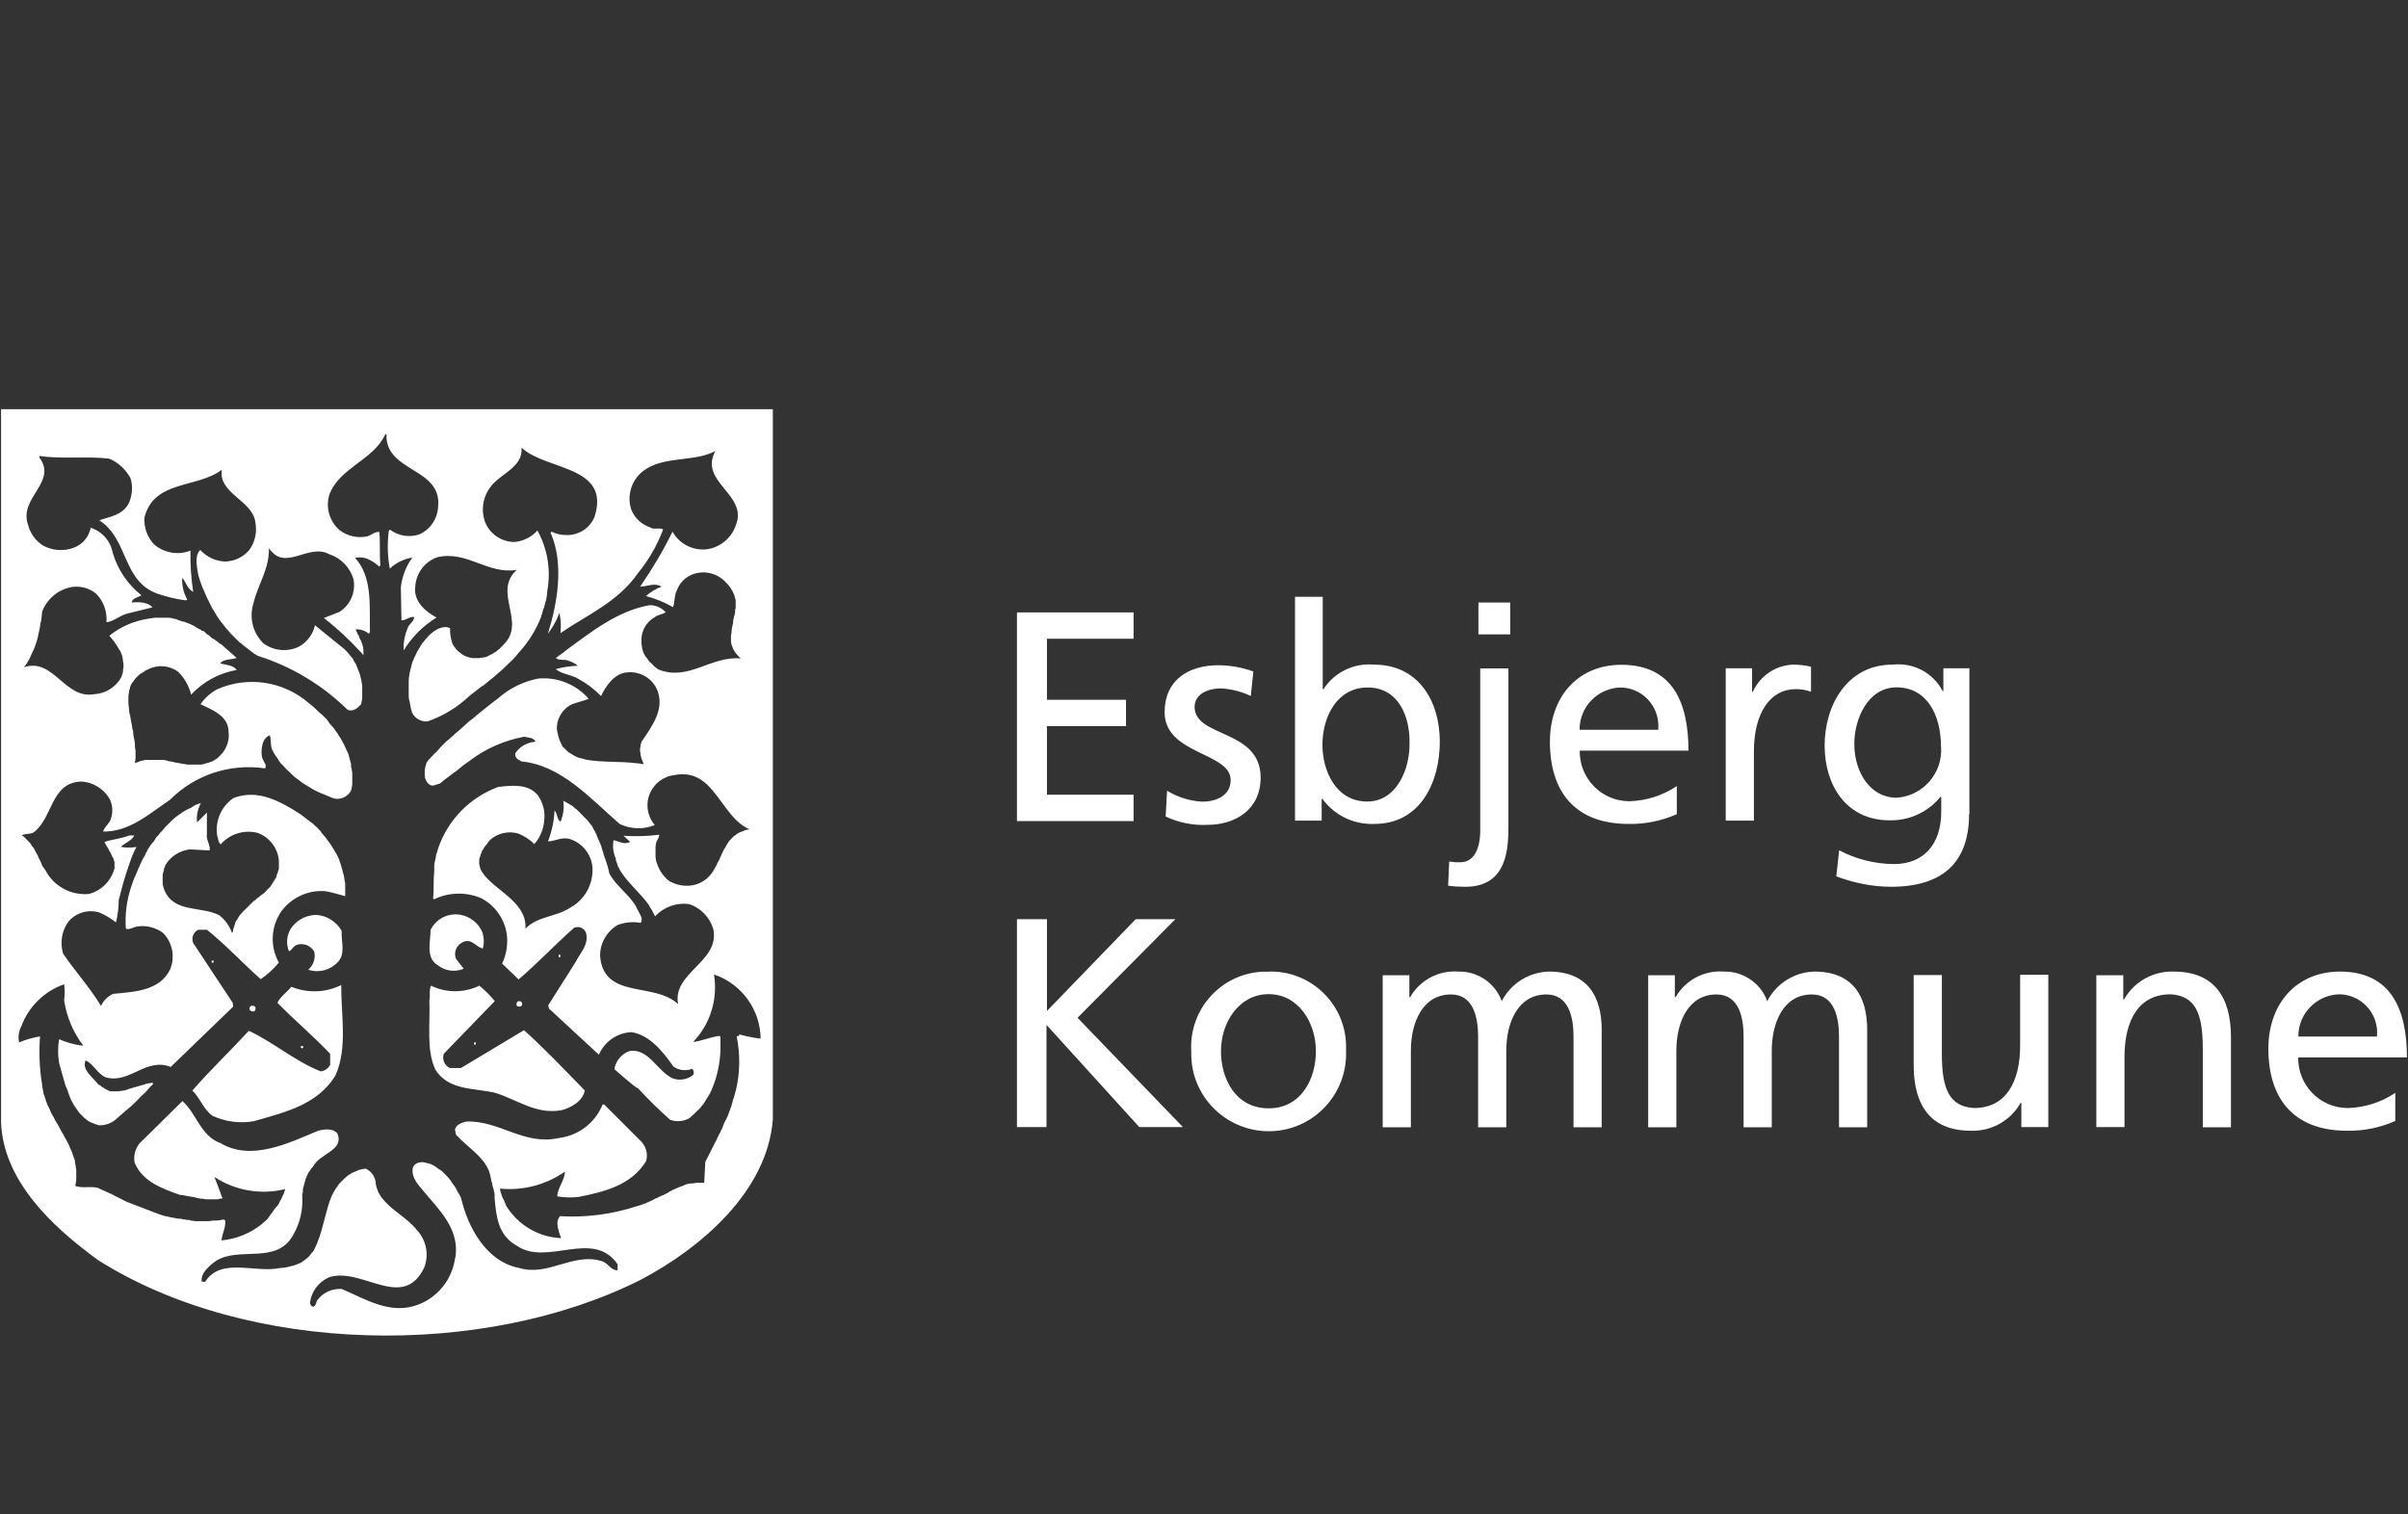 <?xml version="1.0" encoding="UTF-8"?><svg id="Layer_1" xmlns="http://www.w3.org/2000/svg" width="159" height="100" viewBox="0 0 159 100"><rect x="0" y="0" width="159" height="100" fill="#333333" stroke="none"/><path d="M19.23,65.17c-.29.36-.73.65-.91,1.05,1.12,1.16,2.39,2.21,3.48,3.37v.73c-.12.23-.35.4-.62.43-1.67-.65-3.12-1.92-4.75-2.68-1.23,1.34-2.57,2.61-3.73,3.95.54.51.69,1.2,1.34,1.67.84.38,1.77.51,2.68.36,1.99-.58,4.24-1.05,5.44-3.05h0c.8-1.82.36-3.95.37-5.95-1.03.51-2.24.55-3.3.11Z" fill="#fff"/><path d="M16.69,66.8s.02,0,.04,0c.1-.02.16-.12.14-.21.04-.14-.14-.18-.25-.18h0s0,0,0,0c-.11.03-.17.14-.14.25.04.11.14.11.22.14Z" fill="#fff"/><path d="M13.97,63.57h.11s.04-.07.04-.11c-.04-.04-.11,0-.14-.04v.14Z" fill="#fff"/><path d="M20.03,69.12c-.04-.07-.18-.07-.18.04h0s.07.07.11.07c.04-.04.07-.04.07-.11Z" fill="#fff"/><path d="M19.55,62.41c.45-.17.96.01,1.2.43.1.44-.05.9-.4,1.2.68.22,1.42.04,1.92-.47.58-.54.25-1.38.29-2.1-.34-.6-.95-.99-1.63-1.05-.61-.01-1.2.25-1.6.73h0c-.39.47-.48,1.11-.25,1.67.18-.07.29-.33.47-.4Z" fill="#fff"/><path d="M37,63.07s-.07-.04-.11-.04v.18h.07c.07,0,.04-.07.04-.14Z" fill="#fff"/><path d="M34.32,66.47s.04,0,.06-.01c.08-.03.12-.12.09-.21,0-.11-.14-.14-.22-.14h0c-.11.03-.17.14-.14.25,0,.11.11.11.22.11Z" fill="#fff"/><path d="M31.31,68.98h.11v-.14h-.01c-.11-.07-.11.07-.1.14Z" fill="#fff"/><path d="M.07,27.02v47.09c.14,3.85,3.34,6.87,6.4,9.1,9.89,6.26,25.43,6.55,35.86,1.29,3.96-2.09,8.34-5.83,8.7-10.58V27.02H.07ZM48.64,68.44c.24,1.16.23,2.36-.04,3.52,0,.04-.04.11-.04.14-.04.14-.07.29-.11.4-.04.07-.04.14-.07.22-.04.14-.07.25-.11.4-.04.04-.04.11-.07.18-.07.14-.11.33-.18.47-.02.02-.03.05-.04.07-.1.17-.18.36-.25.54,0,.07-.04.11-.07.18-.07.11-.11.25-.18.36l-.11.22c-.05.12-.11.25-.18.36l-.11.22c-.07.11-.11.25-.18.36l-.33.65-.07,1.38h-.51c-.11,0-.18.04-.29.04h-.07c-.12,0-.25.03-.36.07t-.07.04c-.11.04-.18.07-.29.11-.04,0-.07.04-.11.04-.11.04-.22.11-.33.14-.11.07-.22.11-.33.18-.04.04-.07.07-.11.07-.11.04-.18.11-.29.14-.13.04-.25.1-.37.18h-.04c-.41.23-.85.42-1.31.54-1.62.53-3.33.75-5.04.65-.36.4-.07,1.02.07,1.45-1.49-.06-2.85-.87-3.63-2.14-.06-.18-.13-.35-.22-.51-.04-.07-.04-.11-.07-.18,0-.04-.04-.07-.04-.11-.04-.1-.07-.21-.07-.33,1.52.15,3.03-.25,4.28-1.12,0,.54-.47,1.05-.51,1.63.47.08.94.1,1.41.04,1.67-.33,3.48-.76,4.46-2.36.14-.46.01-.96-.33-1.31l-2.43-2.43h-.11c-.49,1.21-1.6,2.06-2.9,2.21-2.29.51-3.88-1.16-6.09-1.09-.29.07-.65.18-.76.51l.07.36c.83.91,2.1,1.6,2.28,2.79.04.11.04.22.07.33.03.03.04.07.04.11,0,.07.04.14.04.22.03.04.04.09.04.14.03.05.05.12.04.18.03.06.04.12.04.18v.25c.11,1.2.22,2.43,1.45,3.12,1.99,1.41,5.04-1.12,6.67,1.23v.4c-.4.04-.65-.47-.98-.58-1.92-.65-3.59,1.02-5.51.43-2.18-.4-3.41-2.72-3.84-4.61l-.11-.22c-.04-.06-.08-.12-.11-.18l-.11-.22c-.07-.13-.15-.25-.25-.36-.04-.07-.07-.11-.11-.18-.04-.07-.11-.11-.14-.18l-.14-.14c-.04-.07-.11-.11-.18-.18-.04-.07-.11-.11-.14-.14-.07-.04-.14-.11-.22-.14-.04-.04-.11-.07-.14-.11-.08-.06-.16-.11-.25-.14-.04-.04-.09-.06-.14-.07l-.43-.11c-.33-.04-.69.11-.73.43-.07.62.36,1.05.73,1.49.11.14.25.29.36.43.98,1.12,1.96,2.28,1.74,3.88-.04.11-.04.22-.07.33-.25,1.28-1.14,2.35-2.36,2.83-1.85.73-3.52-.36-5.08-1.02-.64-.05-1.26.24-1.63.76-.07.14-.07.33-.22.4-.14.04-.25-.14-.25-.25.09-.73.56-1.37,1.23-1.67,2.14-.76,4.9,2.28,6.31-.65.33-.84.15-1.8-.47-2.47-.65-.83-1.7-1.31-2.32-2.14-.02,0-.04-.02-.04-.04-.07-.11-.14-.25-.22-.36v-.04c-.06-.14-.11-.28-.14-.43,0-.45-.25-.85-.65-1.05-.15,0-.29.03-.43.07-.04,0-.07.04-.11.04-.07.04-.18.07-.25.11-.04,0-.07.04-.11.04-.11.07-.18.11-.29.18-.07.07-.18.14-.25.22l-.07.07c-.07.07-.14.11-.18.18l-.07.07c-.07.07-.11.18-.18.25-.07.09-.13.19-.18.29-.02.02-.03.05-.04.07l-.11.22c-.4.94-.54,2.1-.94,3.05v.04c-.06.09-.1.19-.14.29,0,.04-.04.04-.04.07-.03.1-.08.18-.14.25-.04,0-.04.04-.07.07-.04.04-.07.11-.14.18l-.11.11c-.07.04-.11.11-.18.14-.04.04-.11.07-.14.11-.07.04-.11.07-.18.11-.06.01-.12.04-.18.07-.07.04-.11.04-.18.07-.11.04-.18.04-.29.07-.04,0-.07.04-.14.04-.17.04-.34.07-.51.07-1.71.36-3.92-.73-4.97.91h-.22c-.11-.58.54-1.09.94-1.38,1.56-.98,4.03.29,5.11-1.74.44-.77.64-1.65.58-2.54v-.11c.03-.07.04-.14.04-.22v-.11c.03-.06.04-.12.04-.18.03-.03.04-.07.04-.11,0-.07.04-.11.04-.18,0-.04.04-.07.04-.11s.04-.11.04-.14.04-.07.04-.11c.04-.04.04-.11.07-.14,0-.04.04-.07.04-.11.04-.04.07-.11.11-.14t.04-.07c.05-.08.11-.15.18-.22.43-.87,2.07-1.05,1.6-2.18-.29-.36-.87-.29-1.27-.18-1.92.8-4.39,2.03-6.42.83-1.34-.47-1.6-1.96-2.54-2.79l-2.83,2.79c-.29.36-.41.82-.33,1.27.51,1.27,1.88,1.74,3.01,2.14.15,0,.29.03.43.07h.04c.07,0,.14.04.22.04.12.01.25.03.36.07.11.04.22.04.33.07h.11c.07,0,.14.04.22.04h.76c.11-.04.22-.04.33-.07-.06-.11-.11-.24-.14-.36-.14-.36-.25-.69-.4-1.05,1.38.91,3.08,1.2,4.68.8l-.11.33s-.04.04-.04.07c-.04.07-.04.11-.07.14,0,.04-.04.07-.04.11-.04.07-.11.18-.14.25v.03c-.05.09-.11.18-.18.25-.04,0-.04.04-.07.07-.04.07-.11.11-.14.18,0,.04-.04.07-.07.11-.04.07-.09.13-.14.18,0,.04-.04.07-.07.11-.04.07-.09.13-.14.18l-.07.07c-.09.06-.18.14-.25.22-.77.62-1.7,1-2.68,1.09.04-.47.29-.83.25-1.31l-.11-.07c-.18.04-.36.07-.54.07h-.18c-.12.03-.24.04-.36.04h-.76c-.11,0-.22-.04-.33-.04-.05-.03-.12-.05-.18-.04-.11,0-.22-.04-.33-.04-.06-.03-.12-.04-.18-.04-.16,0-.32-.03-.47-.07h-.04c-.18-.04-.33-.07-.51-.11-.04,0-.11-.04-.14-.04l-.33-.11c-.07-.04-.11-.04-.18-.07-.11-.04-.18-.07-.29-.11-.04-.04-.11-.04-.18-.07-.11-.04-.18-.07-.29-.11-.04-.04-.11-.04-.18-.07-.11-.04-.18-.07-.29-.11-.07-.04-.11-.04-.18-.07-.12-.04-.24-.09-.36-.14-.04,0-.07-.04-.11-.04l-.43-.22-.22-.11s-.11-.04-.14-.07c-.04,0-.04-.04-.07-.04-.04-.04-.11-.04-.14-.07-.29-.14-.58-.25-.87-.4-.44-.14-1.09.04-1.52-.14.04-.15.07-.31.07-.47v-.62c-.03-.08-.04-.17-.04-.25,0-.07-.04-.11-.04-.18,0-.09,0-.17-.04-.25-.04-.07-.04-.11-.07-.18-.04-.07-.04-.15-.07-.22-.04-.07-.04-.11-.07-.18l-.11-.22c0-.07-.04-.11-.07-.18l-.11-.22c-.04-.07-.07-.11-.11-.18l-.11-.22c-.04-.07-.07-.11-.11-.18-.07-.11-.11-.22-.18-.33-.04-.09-.09-.17-.14-.25-.04-.07-.07-.11-.11-.18l-.11-.22c-.04-.07-.07-.11-.11-.18l-.11-.22c0-.07-.04-.11-.07-.18l-.11-.22s-.04-.11-.07-.18c-.04-.07-.04-.14-.07-.22-.04-.07-.04-.14-.07-.22-.04-.07-.07-.14-.07-.22,0-.07-.04-.15-.04-.22s-.04-.11-.04-.18v-.11c-.18-1.05-.22-2.12-.14-3.19-.47.08-.94.21-1.38.4-.08-.36-.03-.73.14-1.05.48-1.31,1.52-2.33,2.83-2.79.05.35.05.7,0,1.05.16,1.09.6,2.13,1.27,3.01-.55-.06-1.09-.21-1.6-.43-.09.52-.09,1.04,0,1.56.07.25.14.54.22.8l.22.76s.04.04.04.07c.04.09.08.19.11.29,0,.04.04.07.04.11.03.1.07.2.11.29,0,.04.04.07.04.11.07.11.11.22.18.33,0,.04.04.04.04.07.07.07.11.18.18.25.04.04.04.07.07.11.06.09.14.18.22.25l.04.04c.08.1.18.19.29.25,0,.04.04.04.07.07.08.06.16.1.25.14.04,0,.07.04.11.04.11.04.25.11.4.14.43.02.85-.14,1.16-.43.22-.18.4-.36.62-.54.22-.18.4-.33.58-.51l.22-.22c.11-.13.23-.25.36-.36.09-.08.18-.16.25-.25.12-.15.26-.3.4-.43l-.07-.07c-.07,0-.14.04-.22.04h-.04c-.07,0-.11.04-.18.04t-.07.04c-.07,0-.11.04-.18.04-.04,0-.07.04-.11.04-.07,0-.11.04-.14.04-.07,0-.11.04-.14.04-.09.02-.17.04-.25.07-.07.04-.18.04-.25.07t-.07.04c-.11.04-.18.04-.29.07h-.07c-.07,0-.14.04-.22.04h-.4c-.09,0-.17,0-.25-.04t-.07-.04l-.22-.11s-.02-.04-.04-.04c-.09-.05-.18-.11-.25-.18h-.04s-.11-.07-.14-.14c-.36-.44-1.02-.91-.76-1.49.51.22.8.91,1.34,1.12,1.56.44,2.65-1.34,4.28-.69l4.13-3.99-.04-.25-2.61-3.95c-.13-.33.01-.71.33-.87h.58c1.23.98,2.36,2.21,3.55,3.26.45-.3.85-.67,1.2-1.09-.6-1.08-.53-2.4.18-3.41.67-.89,1.75-1.39,2.86-1.31.47.07.91.22,1.34.33v-.87c-.03-.06-.04-.12-.04-.18,0-.07-.04-.18-.04-.25s-.04-.11-.04-.18c-.04-.07-.04-.18-.07-.25,0-.04-.04-.11-.04-.14-.03-.15-.08-.3-.14-.43v-.04c-.07-.18-.14-.33-.22-.47-.04-.04-.04-.07-.07-.11-.07-.11-.14-.25-.22-.36,0-.03-.02-.05-.04-.07-.07-.11-.18-.25-.29-.4-.04-.04-.04-.07-.07-.11-.11-.11-.18-.22-.29-.33,0-.04-.04-.07-.07-.11-.11-.13-.23-.25-.36-.36l-.07-.07c-.11-.11-.25-.18-.36-.29-.04,0-.07-.04-.11-.07l-.43-.33c-1.26-.8-2.79-1.7-4.42-1.05-.82.57-1.23,1.56-1.05,2.54.07.14.04.36.22.51.6-.69,1.54-.98,2.43-.76.78.28,1.33.99,1.41,1.81v.58s-.04.07-.04.11c0,.04-.04.11-.04.14-.04.07-.04.11-.07.18,0,.07,0,.11-.04.14-.04.07-.07.11-.11.18-.04.04-.04.07-.07.11-.04.07-.07.11-.11.18-.04.04-.04.07-.07.11l-.18.18-.07.07c-.08.09-.16.18-.25.25-.04,0-.07.04-.11.07-.07.04-.11.11-.18.14-.09.06-.18.14-.25.22-.04,0-.07.04-.11.07l-.18.18-.11.11-.14.14-.11.11c-.07.04-.11.11-.14.14l-.11.11s-.07.11-.11.14-.04.07-.07.11c-.04.07-.07.11-.11.18-.04.04-.04.07-.07.11-.04.07-.04.14-.07.22,0,.04-.04.07-.04.11-.04.1-.07.21-.07.33l-.07.07c-.16-.46-.45-.86-.83-1.16-1.2-.62-3.01-.14-3.63-1.67-.05-.13-.09-.26-.11-.4v-.51c0-.09,0-.17.04-.25,0-.07.04-.11.04-.14v-.07c.04-.11.07-.18.11-.29.35-.57.94-.94,1.6-1.02l1.31.07c.07-.36-.25-.69-.18-1.09v-1.41l-.65.65c-.05-.44.04-.88.25-1.27-.14.03-.27.08-.4.14-.04.04-.07.04-.11.07-.08.06-.16.11-.25.14-.07.04-.11.04-.14.07-.09.04-.17.09-.25.14-.04,0-.07.04-.11.07-.07.07-.18.11-.25.18-.04.04-.07.04-.11.07-.11.11-.22.18-.33.29l-.06.07-.25.25-.11.11c-.07.07-.11.14-.18.22l-.11.11c-.07.07-.11.14-.18.22l-.11.11c-.05.1-.11.2-.18.29l-.07.07c-.1.11-.18.23-.25.36-.04.04-.04.07-.07.11-.04.11-.11.18-.14.29-.04.04-.04.11-.07.14-.06.08-.11.16-.14.25-.04.04-.04.11-.07.14-.04.07-.07.18-.11.25-.04.07-.04.11-.07.14,0,.04-.04.07-.04.11-.07.14-.11.29-.18.43-.04.04-.04.11-.07.14-.07.18-.11.33-.18.51-.3.9-.43,1.85-.36,2.79.22.11.51-.11.76-.14.6-.09,1.22.07,1.7.43.62.63.8,1.57.47,2.39-.69,1.45-2.39,1.49-3.77,1.63-.36.16-.64.44-.8.8-.69-1.16-1.7-2.28-2.5-3.45-.22-.71-.1-1.49.33-2.1.5-.61,1.32-.85,2.07-.62.39.17.76.39,1.09.65.12-.49.18-.99.18-1.49.11-.36.18-.72.29-1.09.11-.33.18-.62.29-.94t.04-.07v-.04c.07-.22.14-.4.22-.62,0-.04.04-.07.04-.11.08-.21.18-.42.29-.62-.34.05-.68.05-1.02,0,.14-.22.73-.4.87-.76h-.33c-.54.22-1.12.25-1.63.43l.11.22s.04.07.07.11c.04.07.07.11.11.18,0,.05.03.11.07.14.02.02.03.05.04.07.04.07.04.11.07.14,0,.04.04.07.04.11.04.04.07.07.07.11s.04.07.04.11c0,.07.04.11.04.14v.43s-.04.07-.04.11c-.24.76-.86,1.35-1.63,1.56-1.1.11-2.17-.41-2.76-1.34-.07-.11-.14-.25-.22-.36-.08-.08-.14-.18-.18-.29,0-.07-.04-.11-.07-.18l-.11-.22c-.03-.09-.07-.17-.11-.25-.04-.04-.04-.07-.07-.11l-.11-.22s-.04-.07-.07-.11c-.06-.05-.11-.11-.14-.18,0-.04-.04-.07-.07-.11l-.18-.18-.07-.07c-.08-.1-.18-.19-.29-.25.18-.11.54-.07.76-.18,1.31-.94,1.12-3.3,3.16-3.37.81.04,1.55.51,1.92,1.23.18.43.18.91,0,1.34-.11.25-.4.44-.47.73,1.7.04,3.04-1.16,4.42-2.1,1.64-1.65,3.97-2.41,6.27-2.07.03-.03.04-.07.04-.11v-.14s-.04-.04-.04-.07c-.04-.04-.04-.04-.04-.07s-.04-.04-.04-.07c-.04-.07-.07-.18-.11-.25,0-.07-.04-.18-.04-.25,0-.51.07-1.02.54-1.23.11.29.04.62.14.91.08.18.18.35.29.51.02,0,.04.02.04.04.09.17.2.33.33.47.07.04.11.11.14.14.11.13.23.25.36.36l.07.07c.14.15.3.29.47.4.04.04.11.07.14.11.11.09.24.18.36.25.06.04.12.08.18.11.11.07.25.14.36.22l.22.11c.14.07.25.11.4.18.07,0,.11.04.18.07l.54.22c.47.12.95-.11,1.16-.54.04-.15.07-.31.07-.47v-.65c0-.11-.04-.18-.04-.29-.03-.06-.04-.12-.04-.18,0-.1,0-.2-.04-.29,0-.04-.04-.11-.04-.14-.03-.16-.08-.32-.14-.47,0-.04-.04-.04-.04-.07-.07-.14-.11-.25-.18-.4-.04-.07-.04-.11-.07-.14-.07-.14-.14-.25-.22-.4l-.04-.04c-.08-.15-.18-.3-.29-.43,0-.04-.04-.07-.07-.11-.11-.11-.18-.22-.29-.33-.04-.04-.04-.07-.07-.11-.1-.15-.22-.28-.36-.4l-.07-.07c-.12-.09-.23-.18-.33-.29l-.11-.11c-.14-.13-.28-.25-.43-.36-1.67-1.45-4.03-1.81-6.06-.91-.43.24-.81.57-1.09.98.73.36,1.85.76,1.85,1.81.07.52-.09,1.05-.43,1.45-.08.09-.16.18-.25.25l-.07.07s-.07.04-.11.07c-.03,0-.05.02-.07.04-.04.04-.07.04-.11.07-.07.04-.11.04-.18.07-.04,0-.07.04-.11.04-.07,0-.11.04-.18.04-.04,0-.07.04-.11.04-.07.03-.14.04-.22.04h-.91c-.07-.03-.14-.04-.22-.04-.12-.02-.24-.05-.36-.07-.07,0-.18-.04-.25-.04-.04-.03-.09-.04-.14-.04-.07,0-.18-.04-.25-.04-.04-.03-.09-.04-.14-.04-.07-.03-.14-.04-.22-.04h-1.16c-.11.04-.22.04-.33.07-.11.06-.24.11-.36.14,0-.11.04-.22.04-.33v-.43c0-.14-.04-.25-.04-.36v-.04c0-.12,0-.24-.04-.36v-.04c-.04-.11-.04-.25-.07-.36v-.04c0-.12-.03-.25-.07-.36,0-.14-.03-.27-.07-.4v-.04c-.04-.14-.04-.29-.07-.4-.04-.12-.07-.24-.07-.36v-.04c0-.11-.04-.25-.04-.36v-.4c0-.11,0-.22.04-.33v-.04c.01-.1.04-.2.07-.29v-.04c.03-.1.08-.2.14-.29.02,0,.04-.02.04-.04.06-.1.14-.2.22-.29l.04-.04c.09-.09.19-.18.29-.25h.04c.12-.11.25-.19.4-.25.64-.34,1.41-.28,1.99.14.43.41.73.94.87,1.52.8-.86,1.86-1.43,3.01-1.63-.22-.33-.72-.33-1.09-.43.18-.29.72-.25,1.09-.36-.22-.18-.43-.4-.65-.58-.11-.07-.18-.18-.29-.25l-.07-.07c-.1-.04-.19-.1-.25-.18-.04,0-.07-.04-.11-.07-.07-.04-.14-.11-.22-.14-.05-.03-.1-.06-.14-.11-.05-.06-.11-.11-.18-.14-.05-.03-.1-.06-.14-.11-.04-.07-.11-.12-.18-.14-.06,0-.11-.03-.14-.07l-.22-.11s-.07-.04-.11-.07c-.08-.06-.16-.11-.25-.14-.04,0-.04-.04-.07-.04-.12-.04-.24-.09-.36-.14-.04,0-.07-.04-.11-.04-.09,0-.17-.03-.25-.07-.04,0-.11-.04-.14-.04-.07-.04-.14-.07-.22-.07-.04,0-.11-.04-.14-.04-.07,0-.14-.04-.22-.04h-.98c-.14.04-.29.04-.43.07-.93.15-1.81.53-2.54,1.12.11.14.22.25.33.4.04.04.04.07.07.11.09.13.18.26.25.4.07.08.12.18.14.29t.04.07c.04.11.04.22.07.33v.08c.03.09.04.19.04.29v.04c0,.11-.04.22-.04.33v.07l-.11.33c-.36.65-1.03,1.08-1.78,1.12-1.96.36-2.68-2.43-4.64-1.78.13-.16.24-.33.33-.51.04-.04.04-.11.07-.14.07-.14.11-.25.18-.4.04-.04.04-.11.07-.14.15-.36.26-.74.33-1.13,0-.07.04-.11.04-.18.04-.14.04-.29.07-.43.03-.06.04-.12.04-.18.04-.18.04-.4.07-.58.33-.83,1.05-1.43,1.92-1.6.58-.1,1.18.06,1.63.43.5.49.75,1.19.69,1.89.47-.04.91-.47,1.41-.58l1.63-.4c-.29-.36-.91-.36-1.38-.33.07-.29.43-.33.65-.47-.9-.71-1.56-1.69-1.89-2.79-.14-.78-.7-1.43-1.46-1.67-.11.59-.52,1.09-1.09,1.31-.68.26-1.43.21-2.07-.14-.49-.32-.84-.81-.98-1.38-.62-1.77,1.96-2.79.76-4.42v-.11c1.42.22,3.19,0,4.61.18.61.26,1.1.72,1.41,1.31.15.53.11,1.09-.11,1.6-.4.83-1.27.91-1.96,1.16,1.96,1.27,1.49,4.03,3.88,4.86.6.2,1.22.35,1.85.43l.07-.07c-.24-.43-.35-.92-.33-1.41.25.22.33.73.73.91-.14-.9-.2-1.81-.18-2.72-.81.32-1.73.16-2.39-.4-.46-.47-.69-1.12-.65-1.78.62-2.5,3.48-1.92,5.11-3.16-.25,1.56,2.03,2.03,2.21,3.45.13.65-.01,1.32-.4,1.85-.4.47-.98.75-1.6.76-.62-.02-1.21-.3-1.63-.76-.4.33-.22,1.16-.14,1.63.07.26.15.51.25.76.03.09.07.17.11.25.07.18.14.33.22.51.04.11.11.18.14.29l.22.43c.07.11.11.18.18.29.07.14.16.27.25.4.07.11.14.18.22.29.11.11.18.25.29.36s.18.22.25.29l.33.33.25.25c.13.09.25.18.36.29.11.07.18.14.29.22.18.15.37.29.58.4,2.22.7,4.25,1.92,5.91,3.55.36.18.69-.11.91-.36.04-.17.07-.34.07-.51v-.69c0-.07-.04-.18-.04-.29-.02-.06-.03-.12-.04-.18-.04-.11-.04-.18-.07-.29-.04-.07-.04-.11-.07-.18-.04-.11-.07-.18-.11-.29-.04-.07-.04-.11-.07-.18-.07-.11-.11-.18-.18-.29,0-.05-.03-.11-.07-.14-.11-.14-.22-.25-.33-.4-.12-.13-.26-.25-.4-.36l-1.74-1.41c-.14.6-.52,1.11-1.05,1.41-.77.37-1.67.29-2.36-.22-.7-.69-.95-1.71-.65-2.65.29-1.23,1.05-2.25,1.02-3.63,1.09,1.6,2.57-.36,3.99.4.78.26,1.37.88,1.6,1.67.15.84-.22,1.69-.94,2.14l-1.02.4c.87.68,1.68,1.43,2.43,2.25.07.06.13.14.18.22v-.22c0-.12,0-.24-.04-.36v-.04l-.11-.33s-.04-.04-.04-.07c-.06-.1-.11-.21-.14-.33-.02,0-.04-.02-.04-.04-.04-.11-.11-.22-.14-.33.32-.02.63.09.87.29l.07-.11c-.04-1.74.18-3.63-.98-4.9.31-.07.63-.03.91.11.25.12.48.28.69.47l.07-.11c-.07-.65,0-1.49-.07-2.18-.29-.04-.54.22-.8.29-.63.13-1.29-.01-1.81-.4-.68-.58-.95-1.5-.69-2.36.69-1.81,2.9-2.25,3.7-3.99h.07c-.1,2.54,3.7,2.18,3.41,4.82-.05.8-.54,1.5-1.27,1.81-.66.21-1.37.08-1.92-.33l-.07.11c-.1.82-.08,1.65.07,2.47.41-.39.93-.64,1.49-.73-.42.57-.68,1.25-.76,1.96l.04,2.18c.25.04.51-.25.83-.22.04.29-.36.47-.43.76-.19.46-.28.95-.25,1.45.54-.89,1.28-1.63,2.17-2.17-.69-.36-1.52-1.05-1.41-1.99.03-.9.6-1.69,1.45-1.99,1.96-.47,3.34,1.16,5.26.83-1.63,1.45.65,3.45-.87,4.93-.08.09-.16.18-.25.25,0,.04-.04.04-.07.07-.07.04-.11.11-.18.14-.07.04-.14.11-.22.14-.04,0-.04.04-.07.04l-.22.11s-.04.04-.07.04c-.07.04-.18.04-.25.07h-.04c-.11,0-.18.04-.29.04h-.36c-.11,0-.22-.03-.33-.07-.12-.03-.23-.08-.33-.14-.04-.04-.07-.04-.11-.07-.05-.06-.11-.11-.18-.14l-.18-.18s-.04-.07-.07-.11c-.08-.08-.14-.18-.18-.29-.1-.32-.15-.65-.14-.98-.51-.22-1.02.14-1.38.47-.15.16-.3.33-.43.51-.02,0-.04.02-.04.04l-.33.54s-.04.07-.04.11c-.09.15-.16.31-.22.47-.04.07-.04.11-.07.18l-.11.43c0,.07-.04.11-.04.18-.04.2-.07.41-.07.62v.8c0,.15,0,.29.04.43.03.06.04.12.04.18.03.21.08.42.14.62.19.38.59.61,1.02.58,1.04-.36,1.99-.94,2.79-1.7.29-.22.54-.43.83-.65h.04c.25-.22.54-.43.8-.65l.04-.04c.25-.22.51-.43.76-.69l.07-.07c.25-.22.48-.47.69-.73.64-.7,1.15-1.51,1.49-2.39v-.04c.06-.15.11-.31.14-.47t.04-.07l.11-.43s.04-.07.04-.11c.04-.19.06-.39.07-.58.25-1.37.02-2.78-.65-3.99-.39.44-.94.71-1.52.76-.83,0-1.59-.51-1.92-1.27-.31-.81-.17-1.71.36-2.39.65-.87,2.14-1.27,2.03-2.57,1.6,1.52,5.91,1.16,4.82,4.57-.31.76-1.07,1.24-1.89,1.2-.33,0-.65-.07-.94-.22l-.07.07c.91,2.07.44,4.68-.18,6.67.32-.42.58-.88.76-1.38.1.44.12.89.07,1.34,1.74-1.2,3.77-2.03,5.11-3.95.71-.87,1.28-1.85,1.67-2.9-.25-.14-.65.04-.87-.14-.56-.19-1.01-.61-1.23-1.16-.31-.92,0-1.94.76-2.54,1.34-1.05,3.41-.58,4.79-1.34-1.13,2.07,2.21,2.87,1.34,4.93-.29.83-1.02,1.43-1.89,1.56-.93.11-1.83-.35-2.28-1.16-.62,1.26-1.34,2.47-2.14,3.63.43,0,.98-.29,1.41,0-.37.14-.72.35-1.02.62.62.17,1.22.41,1.78.73.14-.33.07-.76.25-1.09.18-.51.58-.91,1.09-1.09.78-.27,1.64-.04,2.18.58.09.09.18.18.25.29.04.04.04.07.07.11.04.07.07.11.11.18,0,.04.04.07.04.11.04.07.07.11.07.18.03.04.04.09.04.14.03.06.04.12.04.18v.47c-.03.06-.04.12-.04.18v.14c-.02.06-.03.12-.04.18-.03.03-.04.07-.04.11,0,.07-.04.14-.04.22,0,.14-.03.27-.07.4,0,.11-.04.18-.04.29v.11c-.03.07-.04.14-.04.22v.4c0,.07.04.11.04.18,0,.04.04.07.04.11.04.07.04.11.07.18.04.04.04.07.07.11.04.07.07.11.11.18.04,0,.04.04.07.07.08.09.16.18.25.25-1.99-.18-3.44,1.52-5.44.73-.11-.07-.18-.14-.29-.22,0-.04-.04-.04-.07-.07-.04-.07-.11-.11-.18-.18-.04,0-.04-.04-.07-.07-.07-.07-.11-.18-.18-.25l-.04-.04c-.07-.1-.13-.21-.18-.33v-.04c-.04-.07-.04-.14-.07-.22v-.04c0-.07-.04-.18-.04-.25v-.36c.04-.58.37-1.1.87-1.38.22-.18.51-.18.73-.33-.27-.3-.65-.47-1.05-.47-2.1.36-3.84,1.74-5.62,3.05,0,.02-.02.04-.04.04-.18.14-.36.25-.54.4.18.18.58.07.83.18.22.07.43.18.62.33-.49.02-.98.09-1.45.22.33.33,1.02.36,1.49.65.55.3,1.05.68,1.49,1.13.33-.69.91-1.52,1.74-1.56.8-.08,1.56.34,1.92,1.05.62,1.31-.29,2.5-.98,3.52-.04.07-.04.18-.07.25v.07c-.03.08-.04.17-.04.25,0,.07.04.18.04.25v.07c.04.07.04.18.07.25.04.12.09.24.14.36-.14-.04-.29-.04-.43-.07h-.04c-1.09-.14-2.36-.04-3.41-.25-.03-.03-.07-.04-.11-.04-.11-.04-.22-.04-.29-.07-.04,0-.07-.04-.11-.04l-.22-.11s-.07-.04-.11-.07c-.07-.04-.11-.07-.18-.11-.04,0-.07-.04-.11-.07l-.14-.14-.11-.11c-.07-.04-.12-.11-.14-.18-.04-.07-.04-.11-.07-.14-.04-.07-.07-.18-.11-.25,0-.07-.04-.11-.04-.14-.04-.14-.07-.29-.11-.47-.05-.71.34-1.39.98-1.7.36-.14.76-.22,1.12-.36-.83-.96-2.07-1.46-3.34-1.34-.98.19-1.9.64-2.65,1.31-.4.29-.8.62-1.2.94-.07.04-.11.11-.18.14-.14.13-.28.25-.43.36-.08.05-.15.11-.22.18-.11.11-.25.22-.36.33-.07.07-.18.14-.25.22-.12.09-.23.18-.33.29-.07.07-.18.14-.25.22-.12.09-.23.18-.33.29l-.25.25c-.09.12-.18.23-.29.33-.09.08-.18.16-.25.25-.13.12-.25.26-.36.4-.14.34-.18.72-.11,1.09.07.22.25.47.51.47l.47-.14c.25-.22.54-.43.83-.65.07-.07.18-.11.25-.18.29-.25.59-.48.91-.69l.04-.04c1.04-.77,2.24-1.29,3.52-1.53.29.07.62.04.76.33-.54.03-1.04.31-1.34.76v.18s.03.05.04.07c.04.08.1.14.18.18.06.03.13.06.18.11,2.61.25,4.5,2.39,6.49,4.13.73.35,1.57.38,2.32.07-.26-.3-.42-.68-.47-1.07-.13-1.1.67-2.1,1.77-2.23,2.65-.51,3.01,2.76,4.97,3.59-.12,0-.25.03-.36.07t-.07.04c-.1.03-.2.07-.29.11-.09.05-.18.11-.25.18-.03,0-.05.02-.07.04l-.22.22c-.07.06-.13.14-.18.22,0,.04-.04.04-.04.07-.04.07-.11.18-.14.25-.06.08-.11.16-.14.25,0,.04-.04.04-.04.07-.04.07-.07.18-.11.25s-.07.18-.11.25c0,.04-.04.04-.04.07-.06.09-.11.19-.14.29-.04.07-.07.11-.11.18-.27.57-.79.99-1.41,1.12-.56.11-1.14,0-1.63-.29-.21-.18-.39-.39-.54-.62l-.11-.22c-.06-.11-.11-.24-.14-.36-.03-.03-.04-.07-.04-.11,0-.11-.04-.18-.04-.29v-.58c0-.15.03-.29.07-.43.1-.13.16-.28.18-.43-.78.1-1.57.12-2.36.07l.43.4c-.36.22-.76-.04-1.09-.11-.08.4-.03.82.14,1.2,0,.1.03.2.07.29,0,.04.04.07.04.11,0,.07.04.11.07.18.07.15.16.3.25.43.47.69,1.2,1.31,1.7,1.99.04.04.04.07.07.11.05.1.11.2.18.29l.22.43c.58-.63,1.44-.93,2.28-.8.75.26,1.33.87,1.56,1.63.47,2.18-2.72,2.87-2.32,4.97-1.56-1.49-4.9-.29-5.15-3.16-.02-.85.43-1.64,1.16-2.07.49-.18,1.01-.23,1.52-.14.22-.33-.18-.72-.29-1.05-.47-.83-1.34-1.38-1.78-2.21-.04-.23-.1-.46-.18-.69l-.11-.33s-.04-.07-.04-.11c-.04-.07-.04-.14-.07-.22,0-.07-.04-.11-.04-.14-.04-.07-.04-.14-.07-.22,0-.04-.04-.11-.04-.14-.04-.07-.04-.11-.07-.18-.04-.04-.04-.11-.07-.14-.04-.07-.04-.11-.07-.18-.04-.04-.04-.11-.07-.14,0-.07-.04-.11-.07-.18-.04-.04-.04-.11-.07-.14-.04-.07-.07-.11-.11-.18,0-.05-.03-.11-.07-.14-.04-.04-.07-.11-.11-.14-.03-.05-.06-.1-.11-.14-.04-.04-.07-.11-.11-.14l-.11-.11c-.07-.04-.11-.11-.14-.14l-.11-.11-.14-.14-.11-.11c-.05-.06-.11-.11-.18-.14l-.11-.11c-.06-.06-.14-.11-.22-.14-.04-.04-.07-.04-.11-.07-.11-.07-.22-.11-.33-.18.07.47,0,.95-.18,1.38-.25-.11-.18-.54-.4-.73-.03.7-.18,1.38-.43,2.03.47,0,.94-.33,1.49-.14.72.25,1.25.85,1.41,1.6.03.12.04.24.04.36.03,1.07-.55,2.07-1.49,2.57-.94.62-2.14.54-2.94,1.38.14-1.89-2.39-2.65-2.97-3.95,0-.04-.04-.11-.04-.14v-.04c-.03-.05-.05-.12-.04-.18v-.29s.04-.11.04-.14c.04,0,.04-.04.04-.07,0-.05,0-.1.04-.14,0-.04.04-.07.04-.11,0-.05.03-.11.07-.14.04-.04.04-.07.07-.11.04-.07.07-.11.11-.18.04,0,.04-.04.07-.07.07-.11.14-.18.22-.29.51-.46,1.22-.63,1.89-.43.39.16.75.39,1.05.69.38-.43.61-.98.65-1.56.08-.59-.08-1.19-.43-1.67-.62-.76-1.7-.65-2.61-.54-1.85.68-3.31,2.16-3.95,4.02-.04.11-.07.25-.11.36-.03.04-.04.09-.04.14,0,.07-.04.18-.04.25-.03.06-.04.12-.04.18-.03.07-.04.14-.04.22v.4c-.03.29-.04.58-.04.87,0,.3,0,.61-.04.91l.07.07c.98-.48,2.12-.5,3.12-.07.97.51,1.61,1.48,1.7,2.57.04.6-.07,1.2-.33,1.74l1.09,1.05c1.27-1.09,2.39-2.28,3.66-3.41.02,0,.04-.02.06-.02.31-.1.64.07.74.38.18.76-.4,1.31-.69,1.89l-1.81,2.86.04.22,3.3,3.05c.37-.86,1.2-1.44,2.14-1.49,1.23.18,2.1,1.31,2.79,2.28.36.25.82.3,1.23.14.11.1.14.26.07.4-.36.3-.86.39-1.31.25-1.05-.43-1.63-2.07-2.94-1.81-.47.19-.82.59-.94,1.09v.11s1.27,1.12,1.49,1.23h.04c.68.74,1.39,1.44,2.14,2.1.42.15.88.11,1.27-.11.14-.14.29-.25.43-.4l.07-.07c.14-.11.26-.25.36-.4.04,0,.04-.04.07-.07.09-.16.19-.32.29-.47.1-.15.18-.31.25-.47.4-.94.6-1.95.58-2.97v-.51l-.07-.07c-.62.07-1.12.33-1.74.4,1.14-1.18,1.65-2.84,1.38-4.46,1.82.62,3.06,2.32,3.08,4.24-.49-.06-.98-.16-1.45-.29l.07.08Z" fill="#fff"/><path d="M28.88,63.72c.49.4,1.16.5,1.74.25l-.51-.65c-.17-.42.02-.9.43-1.09.58-.33.94.36,1.34.4.1-.36.08-.74-.04-1.09-.32-.72-1.03-1.17-1.81-1.16-.68.02-1.29.41-1.6,1.02h0c0,.8-.33,1.81.44,2.32Z" fill="#fff"/><path d="M34.6,68.03l-4.17,2.5h-.73c-.35-.17-.52-.57-.4-.94l3.37-3.48c-.3-.37-.64-.71-1.02-1.02-1.01.49-2.18.49-3.19,0-.14.29-.04.69-.11.98.07,1.56-.22,3.26.4,4.57.87,1.38,2.54,1.2,3.92,1.52,1.45.43,2.68,1.45,4.38,1.16.65-.15,1.45-.62,1.56-1.31-1.27-1.31-2.76-2.86-4.02-3.99Z" fill="#fff"/><path d="M67.15,40.44h7.7v1.74h-5.72v4.03h5.22v1.74h-5.22v4.53h5.72v1.74h-7.7v-13.78ZM77.07,52.22c.7.43,1.49.67,2.31.72.86,0,1.88-.36,1.88-1.43,0-1.84-4.36-1.67-4.36-4.48,0-2.1,1.55-3.1,3.55-3.1.79,0,1.57.15,2.31.41l-.17,1.62c-.61-.29-1.28-.46-1.95-.5-.95,0-1.76.41-1.76,1.22,0,2.05,4.36,1.45,4.36,4.67,0,2.15-1.72,3.12-3.5,3.12-.95.05-1.9-.14-2.77-.55l.09-1.69ZM85.48,39.41h1.86v6.1h.05c.72-1.12,2.01-1.74,3.34-1.62,2.91,0,4.34,2.38,4.34,5.08s-1.29,5.44-4.32,5.44c-1.35.05-2.63-.56-3.43-1.65h-.05v1.43h-1.76v-14.78h-.02ZM90.3,45.4c-2,0-2.98,1.91-2.98,3.79,0,1.67.86,3.74,2.96,3.74,1.98,0,2.81-2.22,2.79-3.79.05-1.84-.74-3.74-2.76-3.74ZM95.69,56.89c.24.04.49.06.74.05.86,0,1.31-.83,1.31-2.12v-10.68h1.86v10.39c0,1.45-.05,4.03-2.84,4.03-.38,0-.76-.02-1.14-.07l.07-1.6ZM99.72,41.89h-2.1v-2.1h2.1v2.1ZM110.71,53.77c-1,.44-2.08.66-3.17.64-3.58,0-5.2-2.17-5.2-5.43,0-2.98,1.86-5.08,4.72-5.08,3.34,0,4.43,2.43,4.43,5.67h-7.18c-.03,1.81,1.41,3.31,3.22,3.34.03,0,.06,0,.09,0,1.11-.04,2.18-.38,3.1-1v1.86h-.02ZM109.49,48.19c.14-1.39-.87-2.64-2.27-2.78-.08,0-.16-.01-.23-.01-1.5.05-2.7,1.28-2.69,2.79h5.19ZM113.95,44.13h1.74v1.55h.05c.47-1.04,1.48-1.73,2.62-1.79.41,0,.82.04,1.22.14v1.65c-.33-.12-.68-.18-1.03-.17-1.65,0-2.74,1.57-2.74,4.1v4.58h-1.86v-10.06ZM130.02,53.74c0,3.05-1.57,4.82-5.17,4.82-1.23-.01-2.45-.25-3.6-.69l.19-1.72c1.12.59,2.36.9,3.62.91,1.96,0,3.12-1.31,3.12-3.46v-.98h-.05c-.82,1.01-2.06,1.58-3.36,1.55-2.88,0-4.29-2.34-4.29-4.94s1.45-5.34,4.48-5.34c1.36-.16,2.68.53,3.31,1.74h.05v-1.5h1.72v9.61h-.03ZM128.16,49.28c0-2.1-.95-3.89-2.93-3.89-1.86,0-2.79,2.03-2.79,3.74,0,1.88,1.07,3.55,2.79,3.55,1.73-.11,3.05-1.61,2.94-3.35,0-.02,0-.04,0-.06h0Z" fill="#fff"/><path d="M67.15,60.7h1.98v6.06l5.86-6.06h2.62l-6.46,6.51,6.96,7.22h-2.88l-6.13-6.75v6.75h-1.95v-13.73ZM83.77,64.16c2.74-.08,5.03,2.08,5.11,4.82,0,.15,0,.3,0,.45.09,2.82-2.13,5.19-4.95,5.27s-5.19-2.13-5.27-4.95c0-.11,0-.21,0-.32-.17-2.74,1.92-5.1,4.66-5.26.16,0,.31-.01.47,0ZM83.77,73.19c2.17,0,3.12-1.98,3.12-3.77,0-1.91-1.17-3.77-3.12-3.77s-3.15,1.86-3.15,3.77c0,1.79.95,3.77,3.15,3.77ZM91.32,64.4h1.74v1.45h.05c.65-1.13,1.89-1.79,3.19-1.69,1.27-.03,2.43.76,2.86,1.95.61-1.17,1.8-1.92,3.12-1.95,2.55,0,3.48,1.65,3.48,3.84v6.44h-1.86v-5.98c0-1.24-.29-2.79-1.79-2.79-1.88,0-2.65,1.86-2.65,3.72v5.05h-1.86v-5.98c0-1.24-.29-2.79-1.79-2.79-1.88,0-2.65,1.86-2.65,3.72v5.05h-1.86v-10.04ZM108.85,64.4h1.74v1.45h.05c.65-1.13,1.89-1.79,3.19-1.69,1.27-.03,2.43.76,2.86,1.95.61-1.17,1.8-1.92,3.12-1.95,2.55,0,3.48,1.65,3.48,3.84v6.44h-1.86v-5.98c0-1.24-.29-2.79-1.79-2.79-1.88,0-2.65,1.86-2.65,3.72v5.05h-1.86v-5.98c0-1.24-.29-2.79-1.79-2.79-1.88,0-2.65,1.86-2.65,3.72v5.05h-1.86v-10.04ZM135.26,74.43h-1.79v-1.6h-.05c-.66,1.18-1.94,1.89-3.29,1.84-2.6,0-3.77-1.62-3.77-4.32v-5.96h1.86v5.2c0,2.34.5,3.48,2.12,3.58,2.1,0,3.05-1.69,3.05-4.15v-4.65h1.86v10.06ZM138.41,64.4h1.79v1.6h.05c.66-1.18,1.94-1.89,3.29-1.84,2.6,0,3.77,1.62,3.77,4.32v5.96h-1.86v-5.2c0-2.34-.5-3.48-2.12-3.58-2.1,0-3.05,1.69-3.05,4.15v4.62h-1.86v-10.04ZM158.15,74.03c-1,.44-2.08.66-3.17.64-3.58,0-5.2-2.17-5.2-5.43,0-2.98,1.88-5.08,4.72-5.08,3.34,0,4.43,2.43,4.43,5.67h-7.18c-.03,1.81,1.41,3.31,3.22,3.34.03,0,.06,0,.09,0,1.11-.04,2.18-.38,3.1-1v1.86h-.02ZM156.95,68.45c.14-1.39-.87-2.64-2.27-2.78-.08,0-.16-.01-.23-.01-1.5.05-2.7,1.28-2.69,2.79h5.19Z" fill="#fff"/></svg>